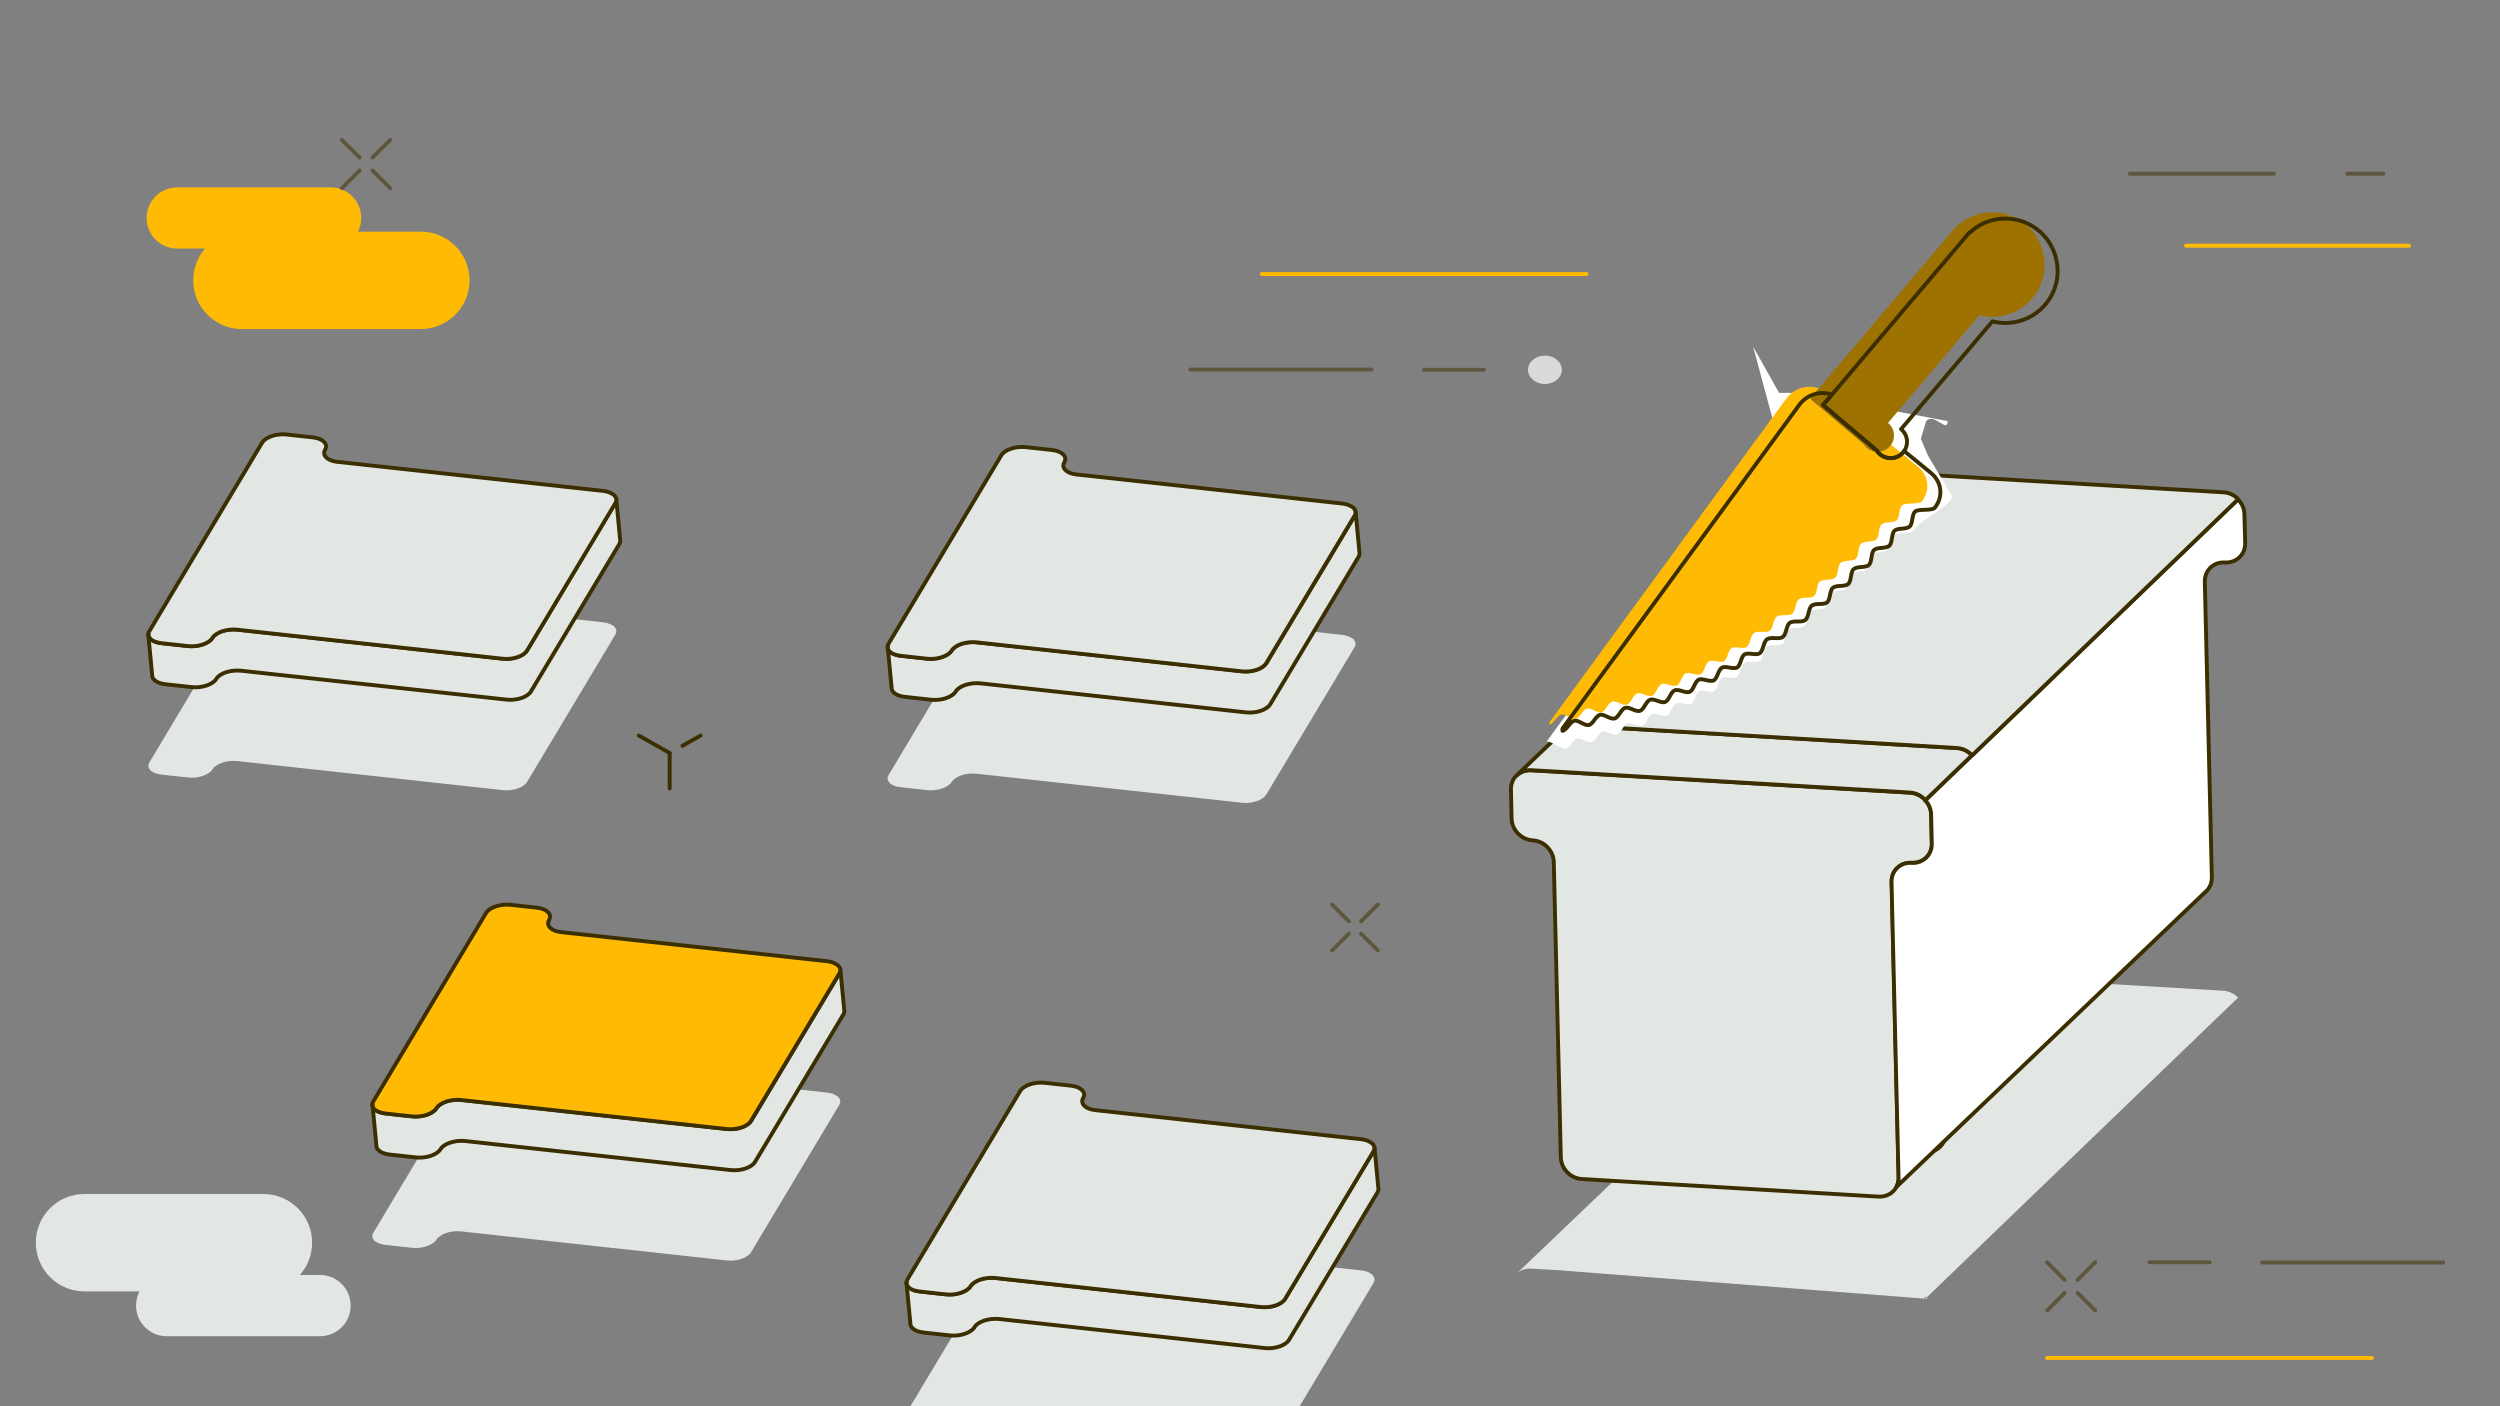 <svg width="1920" height="1080" viewBox="0 0 1920 1080" fill="none" xmlns="http://www.w3.org/2000/svg">
<rect x="0" y="0" width="1920" height="1080" fill="#808080" stroke="none"/>
<g clip-path="url(#clip0_2738_6161)">
<path d="M1707.6 760.9L1416.3 743.7C1416.3 743.7 1416.3 743.7 1416.2 743.7C1412.4 743.5 1408.9 745.1 1406.2 747.6L1402.5 751.1L1200.8 943.7L1199.8 944.7L1164.9 978C1167.7 975.5 1171.4 974.1 1175.6 974.3L1196.7 975.5L1478.7 997.4C1475.7 994 1483.3 997.7 1478.7 997.4L1514.5 962.9L1718.8 766.2C1716 763.2 1712 761.2 1707.6 760.9Z" fill="#E3E7E3"/>
<path d="M473.3 484V484.3C473.4 485.2 473.2 486.3 472.6 487.3L459.8 508.7L404.8 600.5C402.2 604.9 393.8 607.7 386 606.8L182.1 584.5C178.2 584.1 174.1 584.6 170.7 585.7C167.3 586.9 164.5 588.7 163.2 590.8C160.6 595.1 152.1 598 144.3 597.1L130.5 595.6L124.2 594.9C120.6 594.5 117.7 593.4 116 592L115.4 591.4C114.6 590.5 114.1 589.5 114 588.5C113.9 587.5 114.1 586.6 114.7 585.6L201.3 440.9C202.7 438.6 205.7 436.7 209.4 435.6C212.6 434.6 216.5 434.2 220.1 434.6L240.2 436.8C244.1 437.2 247.1 438.5 248.8 440.2C250.5 441.9 251 444 249.7 446.2C247.4 450 250.4 453.8 256.6 455.2C257.4 455.4 258.2 455.5 259.1 455.6L463 477.9C465.4 478.2 467.5 478.7 469.1 479.6C471.5 480.6 472.9 482.2 473.3 484Z" fill="#E3E7E3"/>
<path d="M128 979.2H245.8C258.8 979.2 269.3 989.7 269.3 1002.7C269.3 1015.7 258.8 1026.2 245.8 1026.2H128C115 1026.2 104.5 1015.7 104.5 1002.7C104.5 989.7 115.1 979.2 128 979.2Z" fill="#E3E7E3"/>
<path d="M64.9 917H202.3C222.9 917 239.7 933.7 239.7 954.4C239.7 975 223 991.8 202.3 991.8H64.9C44.3 991.8 27.5 975.1 27.5 954.4C27.5 933.7 44.2 917 64.9 917Z" fill="#E3E7E3"/>
<path d="M136.1 143.9H253.9C266.9 143.9 277.4 154.4 277.4 167.4C277.4 180.4 266.9 190.9 253.9 190.9H136.1C123.1 190.9 112.6 180.4 112.6 167.4C112.6 154.4 123.1 143.9 136.1 143.9Z" fill="#FFBB04"/>
<path d="M185.8 177.9H323.2C343.8 177.9 360.6 194.6 360.6 215.3C360.6 235.9 343.9 252.7 323.2 252.7H185.8C165.2 252.7 148.4 236 148.4 215.3C148.4 194.6 165.1 177.9 185.8 177.9Z" fill="#FFBB04"/>
<path d="M262.6 107.5L276.2 121" stroke="#5F563E" stroke-width="3" stroke-miterlimit="10" stroke-linecap="round" stroke-linejoin="round"/>
<path d="M286.1 130.9L299.6 144.5" stroke="#5F563E" stroke-width="3" stroke-miterlimit="10" stroke-linecap="round" stroke-linejoin="round"/>
<path d="M262.6 144.5L276.2 130.9" stroke="#5F563E" stroke-width="3" stroke-miterlimit="10" stroke-linecap="round" stroke-linejoin="round"/>
<path d="M286.1 121L299.6 107.5" stroke="#5F563E" stroke-width="3" stroke-miterlimit="10" stroke-linecap="round" stroke-linejoin="round"/>
<path d="M1023 694.7L1035.9 707.6" stroke="#5F563E" stroke-width="3" stroke-miterlimit="10" stroke-linecap="round" stroke-linejoin="round"/>
<path d="M1045.3 717.101L1058.2 729.901" stroke="#5F563E" stroke-width="3" stroke-miterlimit="10" stroke-linecap="round" stroke-linejoin="round"/>
<path d="M1023 729.901L1035.9 717.101" stroke="#5F563E" stroke-width="3" stroke-miterlimit="10" stroke-linecap="round" stroke-linejoin="round"/>
<path d="M1045.3 707.6L1058.2 694.7" stroke="#5F563E" stroke-width="3" stroke-miterlimit="10" stroke-linecap="round" stroke-linejoin="round"/>
<path d="M490.6 564.9L514.3 578.3" stroke="#3B2E00" stroke-width="3" stroke-miterlimit="10" stroke-linecap="round" stroke-linejoin="round"/>
<path d="M538.1 564.9L524.1 572.8" stroke="#3B2E00" stroke-width="3" stroke-miterlimit="10" stroke-linecap="round" stroke-linejoin="round"/>
<path d="M514.3 578.301V605.501" stroke="#3B2E00" stroke-width="3" stroke-miterlimit="10" stroke-linecap="round" stroke-linejoin="round"/>
<path d="M1746.4 133.4H1635.7" stroke="#5F563E" stroke-width="3" stroke-miterlimit="10" stroke-linecap="round" stroke-linejoin="round"/>
<path d="M1830.5 133.4H1802.6" stroke="#5F563E" stroke-width="3" stroke-miterlimit="10" stroke-linecap="round" stroke-linejoin="round"/>
<path d="M1850.2 188.7H1678.9" stroke="#FFBB04" stroke-width="3" stroke-miterlimit="10" stroke-linecap="round" stroke-linejoin="round"/>
<path d="M1572.2 969.4L1585.7 983" stroke="#5F563E" stroke-width="3" stroke-miterlimit="10" stroke-linecap="round" stroke-linejoin="round"/>
<path d="M1595.6 992.9L1609.1 1006.4" stroke="#5F563E" stroke-width="3" stroke-miterlimit="10" stroke-linecap="round" stroke-linejoin="round"/>
<path d="M1572.2 1006.4L1585.7 992.9" stroke="#5F563E" stroke-width="3" stroke-miterlimit="10" stroke-linecap="round" stroke-linejoin="round"/>
<path d="M1595.6 983L1609.1 969.4" stroke="#5F563E" stroke-width="3" stroke-miterlimit="10" stroke-linecap="round" stroke-linejoin="round"/>
<path d="M1650.9 969.4H1696.9" stroke="#5F563E" stroke-width="3" stroke-miterlimit="10" stroke-linecap="round" stroke-linejoin="round"/>
<path d="M1572.2 1042.9H1821.7" stroke="#FFBB04" stroke-width="3" stroke-miterlimit="10" stroke-linecap="round" stroke-linejoin="round"/>
<path d="M1737.4 969.6H1876.4" stroke="#5F563E" stroke-width="3" stroke-miterlimit="10" stroke-linecap="round" stroke-linejoin="round"/>
<path d="M1139.7 284H1093.7" stroke="#5F563E" stroke-width="3" stroke-miterlimit="10" stroke-linecap="round" stroke-linejoin="round"/>
<path d="M1218.5 210.5H969" stroke="#FFBB04" stroke-width="3" stroke-miterlimit="10" stroke-linecap="round" stroke-linejoin="round"/>
<path d="M1053.3 283.8H914.2" stroke="#5F563E" stroke-width="3" stroke-miterlimit="10" stroke-linecap="round" stroke-linejoin="round"/>
<path d="M1186.5 294.9C1193.68 294.9 1199.5 290.02 1199.5 284C1199.5 277.98 1193.68 273.1 1186.5 273.1C1179.32 273.1 1173.5 277.98 1173.5 284C1173.5 290.02 1179.32 294.9 1186.5 294.9Z" fill="#D9D9D9"/>
<path d="M1483.7 647.7C1483.8 652 1482.2 655.9 1479.4 658.6C1476.6 661.3 1472.7 662.8 1468.3 662.6C1460.5 662.1 1454.1 667.3 1453 674.5C1452.9 675.4 1452.8 676.4 1452.8 677.4L1457.7 883.6L1458.2 904.2C1458.2 906.9 1457.6 909.4 1456.5 911.5C1454 916.3 1448.8 919.3 1442.8 919L1214.9 905.5C1206.1 905 1198.9 897.5 1198.7 888.8L1193.3 662C1193.2 657.6 1191.3 653.6 1188.4 650.6C1185.5 647.6 1181.5 645.6 1177.1 645.4C1168.4 644.9 1161.1 637.4 1160.9 628.7L1160.4 606.4C1160.3 602.4 1161.7 598.8 1164 596.3L1165.1 595.3C1167.9 592.8 1171.6 591.4 1175.8 591.6L1196.9 592.8L1467 608.8C1471.6 609.1 1475.9 611.3 1478.8 614.7C1481.4 617.6 1483.1 621.4 1483.2 625.5L1483.7 647.7Z" fill="#E3E7E3" stroke="#3B2E00" stroke-width="3" stroke-miterlimit="10" stroke-linecap="round" stroke-linejoin="round"/>
<path d="M1485.6 883.7L1492.8 876.8C1492.8 877 1492.7 877.2 1492.6 877.3C1491 880.2 1488.6 882.4 1485.6 883.7Z" stroke="#3B2E00" stroke-width="3" stroke-miterlimit="10" stroke-linecap="round" stroke-linejoin="round"/>
<path d="M1514.6 580.1L1478.8 614.6C1475.8 611.2 1471.6 609 1467 608.7L1196.9 592.7L1175.8 591.5C1171.6 591.3 1167.9 592.7 1165.1 595.2L1200 561.9L1201 560.9C1203.8 558.4 1207.7 557 1211.9 557.3L1503.2 574.5C1507.5 574.8 1511.6 576.9 1514.6 580.1Z" fill="#E3E7E3" stroke="#3B2E00" stroke-width="3" stroke-miterlimit="10" stroke-linecap="round" stroke-linejoin="round"/>
<path d="M1724.3 417.1C1724.4 421.5 1722.7 425.3 1719.9 428C1717.1 430.7 1713.2 432.2 1708.7 432C1700 431.4 1693.1 438.1 1693.3 446.8L1698.7 673.6C1698.8 677.5 1697.5 681 1695.2 683.6L1693.6 685.2L1693.3 685.4L1492.7 876.9L1485.5 883.8L1456.4 911.6C1457.5 909.5 1458.2 907 1458.1 904.3L1457.6 883.7L1452.7 677.5C1452.7 676.5 1452.7 675.5 1452.9 674.6C1454 667.4 1460.4 662.2 1468.2 662.7C1472.6 663 1476.4 661.4 1479.3 658.7C1482.1 656 1483.8 652.1 1483.6 647.8L1483.1 625.5C1483 621.4 1481.4 617.6 1478.7 614.7L1514.5 580.2L1718.8 383.5C1721.7 386.5 1723.6 390.5 1723.7 394.8L1724.3 417.1Z" fill="white" stroke="#3B2E00" stroke-width="3" stroke-miterlimit="10" stroke-linecap="round" stroke-linejoin="round"/>
<path d="M1718.9 383.4L1514.6 580.1C1511.7 576.9 1507.5 574.8 1503.1 574.5L1211.8 557.3C1207.6 557 1203.7 558.3 1200.9 560.9L1402.6 368.3L1406.3 364.8C1408.9 362.3 1412.4 360.7 1416.3 360.9C1416.3 360.9 1416.3 360.9 1416.4 360.9L1707.7 378.1C1712 378.3 1716 380.3 1718.9 383.4Z" fill="#E3E7E3" stroke="#3B2E00" stroke-width="3" stroke-miterlimit="10" stroke-linecap="round" stroke-linejoin="round"/>
<path d="M1478.8 614.6L1478.6 614.8" stroke="#3B2E00" stroke-width="3" stroke-miterlimit="10" stroke-linecap="round" stroke-linejoin="round"/>
<path d="M473.3 383.4L476.3 414.9C476.4 415.9 476.2 416.9 475.6 417.9L407.8 531C405.2 535.4 396.8 538.2 389 537.3L185 515.1C181.1 514.7 177 515.2 173.6 516.3C170.2 517.4 167.4 519.2 166.1 521.4C163.5 525.7 155 528.6 147.2 527.7L127.1 525.5C123.5 525.1 120.6 524 118.9 522.5L118.3 521.9C117.4 521 116.9 520 116.9 518.9L113.9 487.5C114 488.5 114.5 489.5 115.3 490.4L115.9 491C117.6 492.5 120.5 493.6 124.1 493.9L130.4 494.6L144.2 496.1C152 497 160.5 494.1 163.1 489.8C164.4 487.6 167.2 485.8 170.6 484.7C174 483.6 178.1 483.1 182 483.5L385.9 505.8C393.7 506.7 402.1 503.9 404.7 499.5L459.7 407.7L472.5 386.3C473.1 385.4 473.4 384.3 473.3 383.4Z" fill="#E3E7E3" stroke="#3B2E00" stroke-width="3" stroke-miterlimit="10" stroke-linecap="round" stroke-linejoin="round"/>
<path d="M473.3 383.1V383.4C473.4 384.3 473.2 385.4 472.6 386.4L459.8 407.8L404.8 499.6C402.2 504 393.8 506.8 386 505.9L182.1 483.6C178.2 483.2 174.1 483.7 170.7 484.8C167.3 486 164.5 487.8 163.2 489.9C160.6 494.2 152.1 497.1 144.3 496.2L130.5 494.7L124.2 494C120.6 493.6 117.7 492.5 116 491.1L115.4 490.5C114.6 489.6 114.1 488.6 114 487.6C113.9 486.6 114.1 485.7 114.7 484.7L201.3 340C202.7 337.7 205.7 335.8 209.4 334.7C212.6 333.7 216.5 333.3 220.1 333.7L240.2 335.9C244.1 336.3 247.1 337.6 248.8 339.3C250.5 341 251 343.1 249.7 345.3C247.4 349.1 250.4 352.9 256.6 354.3C257.4 354.5 258.2 354.6 259.1 354.7L463 377C465.4 377.3 467.5 377.8 469.1 378.7C471.5 379.7 472.9 381.3 473.3 383.1Z" fill="#E3E7E3" stroke="#3B2E00" stroke-width="3" stroke-miterlimit="10" stroke-linecap="round" stroke-linejoin="round"/>
<path d="M114.1 487.5L114 486.9" stroke="#3B2E00" stroke-width="3" stroke-miterlimit="10" stroke-linecap="round" stroke-linejoin="round"/>
<path d="M645.3 845.2V845.5C645.4 846.4 645.2 847.5 644.6 848.5L631.8 869.9L576.8 961.7C574.2 966.1 565.8 968.9 558 968L354.1 945.7C350.2 945.3 346.1 945.8 342.7 946.9C339.3 948.1 336.5 949.9 335.2 952C332.6 956.3 324.1 959.2 316.3 958.3L302.5 956.8L296.2 956.1C292.6 955.7 289.7 954.6 288 953.2L287.4 952.6C286.6 951.7 286.1 950.7 286 949.7C285.9 948.7 286.1 947.8 286.7 946.8L373.3 802.1C374.7 799.8 377.7 797.9 381.4 796.8C384.6 795.8 388.5 795.4 392.1 795.8L412.2 798C416.1 798.4 419.1 799.7 420.8 801.4C422.5 803.1 423 805.2 421.7 807.4C419.4 811.2 422.4 815 428.6 816.4C429.4 816.6 430.2 816.7 431.1 816.8L635 839.1C637.4 839.4 639.5 839.9 641.1 840.8C643.6 841.9 645 843.5 645.3 845.2Z" fill="#E3E7E3"/>
<path d="M645.401 744.601L648.401 776.101C648.501 777.101 648.301 778.101 647.701 779.101L579.901 892.301C577.301 896.701 568.901 899.501 561.101 898.601L357.201 876.301C353.301 875.901 349.201 876.401 345.801 877.501C342.401 878.601 339.601 880.401 338.301 882.601C335.701 886.901 327.201 889.801 319.401 888.901L299.301 886.701C295.701 886.301 292.801 885.201 291.101 883.701L290.501 883.101C289.601 882.201 289.101 881.201 289.101 880.101L286.101 848.701C286.201 849.701 286.701 850.701 287.501 851.601L288.101 852.201C289.801 853.701 292.701 854.801 296.301 855.101L302.601 855.801L316.401 857.301C324.201 858.201 332.701 855.301 335.301 851.001C336.601 848.801 339.401 847.001 342.801 845.901C346.201 844.801 350.301 844.301 354.201 844.701L558.101 867.001C565.901 867.901 574.301 865.101 576.901 860.701L631.901 768.901L644.701 747.501C645.201 746.601 645.401 745.601 645.401 744.601Z" fill="#E3E7E3" stroke="#3B2E00" stroke-width="3" stroke-miterlimit="10" stroke-linecap="round" stroke-linejoin="round"/>
<path d="M645.3 744.3V744.6C645.4 745.5 645.2 746.6 644.6 747.6L631.8 769L576.8 860.8C574.2 865.2 565.8 868 558 867.1L354.1 844.8C350.2 844.4 346.1 844.9 342.7 846C339.3 847.2 336.5 849 335.2 851.1C332.6 855.4 324.1 858.3 316.3 857.4L302.5 855.9L296.2 855.2C292.6 854.8 289.7 853.7 288 852.3L287.4 851.7C286.6 850.8 286.1 849.8 286 848.8C285.9 847.8 286.1 846.9 286.7 845.9L373.3 701.2C374.7 698.9 377.7 697 381.4 695.9C384.6 694.9 388.5 694.5 392.1 694.9L412.2 697.1C416.1 697.5 419.1 698.8 420.8 700.5C422.5 702.2 423 704.3 421.7 706.5C419.4 710.3 422.4 714.1 428.6 715.5C429.4 715.7 430.2 715.8 431.1 715.9L635 738.2C637.4 738.5 639.5 739 641.1 739.9C643.6 741 645 742.5 645.3 744.3Z" fill="#FFBB04" stroke="#3B2E00" stroke-width="3" stroke-miterlimit="10" stroke-linecap="round" stroke-linejoin="round"/>
<path d="M286.101 848.801V848.101" stroke="#3B2E00" stroke-width="3" stroke-miterlimit="10" stroke-linecap="round" stroke-linejoin="round"/>
<path d="M1055.6 981.9V982.2C1055.7 983.1 1055.5 984.1 1054.9 985.2L1042.1 1006.6L998.1 1080H699.2L731.7 1025.8L758.2 981.6L783.8 938.8C785.2 936.5 788.2 934.6 791.9 933.5C795.1 932.5 799 932.1 802.6 932.5L822.7 934.7C826.6 935.1 829.6 936.4 831.3 938.1C833 939.8 833.4 942 832.2 944.1C829.8 948 832.9 951.7 839.1 953.1C839.9 953.3 840.7 953.4 841.6 953.5L1002.9 971.1L1023.4 973.3L1045.5 975.7C1047.9 975.9 1050 976.5 1051.6 977.4C1053.8 978.6 1055.2 980.2 1055.6 981.9Z" fill="#E3E7E3"/>
<path d="M1055.6 881.301L1058.6 912.801C1058.7 913.801 1058.5 914.801 1057.9 915.801L990 1029C987.4 1033.4 979 1036.2 971.2 1035.3L767.3 1013C763.4 1012.6 759.3 1013.1 755.9 1014.2C752.5 1015.3 749.7 1017.1 748.4 1019.3C745.8 1023.6 737.3 1026.5 729.5 1025.6L709.4 1023.4C705.8 1023 702.9 1021.9 701.2 1020.4L700.6 1019.8C699.7 1018.9 699.2 1017.9 699.2 1016.8L696.2 985.401C696.3 986.401 696.8 987.401 697.6 988.301L698.2 988.901C699.9 990.401 702.8 991.501 706.4 991.801L712.7 992.501L726.5 994.001C734.3 994.901 742.8 992.001 745.4 987.701C746.7 985.501 749.5 983.701 752.9 982.601C756.3 981.501 760.4 981.001 764.3 981.401L968.2 1003.7C976 1004.6 984.4 1001.8 987 997.401L1042 905.601L1054.8 884.201C1055.4 883.301 1055.7 882.301 1055.6 881.301Z" fill="#E3E7E3" stroke="#3B2E00" stroke-width="3" stroke-miterlimit="10" stroke-linecap="round" stroke-linejoin="round"/>
<path d="M1055.5 881V881.3C1055.6 882.2 1055.4 883.301 1054.8 884.301L1042 905.701L987 997.501C984.4 1001.9 976 1004.7 968.2 1003.8L764.3 981.501C760.4 981.101 756.3 981.6 752.9 982.7C749.5 983.9 746.7 985.701 745.4 987.801C742.8 992.1 734.3 995.001 726.5 994.101L712.7 992.601L706.4 991.901C702.8 991.501 699.9 990.401 698.2 989.001L697.6 988.4C696.8 987.5 696.3 986.501 696.2 985.501C696.1 984.501 696.3 983.601 696.9 982.601L783.5 837.901C784.9 835.601 787.9 833.701 791.6 832.601C794.8 831.601 798.7 831.201 802.3 831.601L822.4 833.8C826.3 834.2 829.3 835.501 831 837.201C832.7 838.901 833.2 841.001 831.9 843.201C829.6 847.001 832.6 850.801 838.8 852.201C839.6 852.401 840.4 852.501 841.3 852.601L1045.2 874.9C1047.6 875.2 1049.7 875.701 1051.3 876.601C1053.8 877.701 1055.2 879.3 1055.5 881Z" fill="#E3E7E3" stroke="#3B2E00" stroke-width="3" stroke-miterlimit="10" stroke-linecap="round" stroke-linejoin="round"/>
<path d="M696.3 985.501V984.801" stroke="#3B2E00" stroke-width="3" stroke-miterlimit="10" stroke-linecap="round" stroke-linejoin="round"/>
<path d="M1041 493.7V494C1041.1 494.9 1040.9 496 1040.3 497L1027.5 518.4L972.5 610.2C969.9 614.6 961.5 617.4 953.7 616.5L749.8 594.2C745.9 593.8 741.8 594.3 738.4 595.4C735 596.6 732.2 598.4 730.9 600.5C728.3 604.8 719.8 607.7 712 606.8L698.2 605.3L691.9 604.6C688.3 604.2 685.4 603.1 683.7 601.7L683.1 601.1C682.3 600.2 681.8 599.2 681.7 598.2C681.6 597.2 681.8 596.3 682.4 595.3L769 450.6C770.4 448.3 773.4 446.4 777.1 445.3C780.3 444.3 784.2 443.9 787.8 444.3L807.9 446.5C811.8 446.9 814.8 448.2 816.5 449.9C818.2 451.6 818.7 453.7 817.4 455.9C815.1 459.7 818.1 463.5 824.3 464.9C825.1 465.1 825.9 465.2 826.8 465.3L1030.7 487.6C1033.1 487.9 1035.2 488.4 1036.8 489.3C1039.3 490.3 1040.7 491.9 1041 493.7Z" fill="#E3E7E3"/>
<path d="M1041.1 393.101L1044.1 424.601C1044.2 425.601 1044 426.601 1043.4 427.601L975.601 540.801C973.001 545.201 964.601 548.001 956.801 547.101L752.901 524.801C749.001 524.401 744.901 524.901 741.501 526.001C738.101 527.101 735.301 528.901 734.001 531.101C731.401 535.401 722.901 538.301 715.101 537.401L695.001 535.201C691.401 534.801 688.501 533.701 686.801 532.201L686.201 531.601C685.301 530.701 684.801 529.701 684.801 528.601L681.801 497.201C681.901 498.201 682.401 499.201 683.201 500.101L683.801 500.701C685.501 502.201 688.401 503.301 692.001 503.601L698.301 504.301L712.101 505.801C719.901 506.701 728.401 503.801 731.001 499.501C732.301 497.301 735.101 495.501 738.501 494.401C741.901 493.301 746.001 492.801 749.901 493.201L953.801 515.501C961.601 516.401 970.001 513.601 972.601 509.201L1027.6 417.401L1040.4 396.001C1040.9 395.101 1041.1 394.001 1041.1 393.101Z" fill="#E3E7E3" stroke="#3B2E00" stroke-width="3" stroke-miterlimit="10" stroke-linecap="round" stroke-linejoin="round"/>
<path d="M1041 392.8V393.1C1041.1 394 1040.9 395.1 1040.3 396.1L1027.5 417.5L972.5 509.3C969.9 513.7 961.5 516.5 953.7 515.6L749.8 493.3C745.9 492.9 741.8 493.4 738.4 494.5C735 495.7 732.2 497.5 730.9 499.6C728.3 503.9 719.8 506.8 712 505.9L698.2 504.4L691.9 503.7C688.3 503.3 685.4 502.2 683.7 500.8L683.1 500.2C682.3 499.3 681.8 498.3 681.7 497.3C681.6 496.3 681.8 495.4 682.4 494.4L769 349.7C770.4 347.4 773.4 345.5 777.1 344.4C780.3 343.4 784.2 343 787.8 343.4L807.9 345.6C811.8 346 814.8 347.3 816.5 349C818.2 350.7 818.7 352.8 817.4 355C815.1 358.8 818.1 362.6 824.3 364C825.1 364.2 825.9 364.3 826.8 364.4L1030.7 386.7C1033.1 387 1035.2 387.5 1036.8 388.4C1039.3 389.4 1040.7 391 1041 392.8Z" fill="#E3E7E3" stroke="#3B2E00" stroke-width="3" stroke-miterlimit="10" stroke-linecap="round" stroke-linejoin="round"/>
<path d="M681.801 497.201V496.601" stroke="#3B2E00" stroke-width="3" stroke-miterlimit="10" stroke-linecap="round" stroke-linejoin="round"/>
<path d="M1187.8 569.5C1191 568.8 1199.4 575.8 1202.8 575C1206 574.2 1208 568 1211.3 567.2C1214.5 566.4 1219.2 570.9 1222.5 570C1225.7 569.1 1227.4 562.8 1230.7 561.8C1233.9 560.9 1238.7 565.2 1242 564.1C1245.2 563.1 1246.6 556.7 1249.8 555.6C1252.9 554.5 1258 558.5 1261.3 557.3C1264.4 556.1 1265.5 549.7 1268.6 548.4C1271.7 547.1 1277 550.9 1280.2 549.5C1283.2 548.2 1284 541.7 1287.1 540.2C1290.1 538.7 1295.6 542.2 1298.7 540.7C1301.6 539.2 1302 532.7 1305 531C1307.9 529.3 1313.7 532.5 1316.6 530.8C1319.5 529.1 1319.4 522.6 1322.3 520.8C1325.1 519 1331 521.8 1333.9 519.9C1336.9 517.8 1336.7 511.2 1339.6 509.2C1342.6 507.1 1348.7 509.5 1351.6 507.4C1354.6 505.3 1354.1 498.6 1357 496.6C1359.9 494.4 1366.1 496.6 1368.9 494.4C1371.8 492.2 1371.1 485.6 1373.9 483.4C1376.7 481.1 1383 483.1 1385.7 480.8C1388.5 478.5 1387.6 471.9 1390.2 469.6C1392.9 467.2 1399.3 469 1401.9 466.7C1404.6 464.3 1403.5 457.8 1406.1 455.3C1408.8 452.9 1415.2 454.5 1417.8 452.1C1420.4 449.6 1419.2 443.2 1421.8 440.6C1424.4 438.2 1430.8 439.7 1433.5 437.3C1436.1 434.8 1434.9 428.4 1437.5 425.8C1440.1 423.4 1446.5 425 1449.2 422.5C1451.8 420.1 1450.6 413.6 1453.3 411.1C1455.9 408.7 1465.4 410.7 1468.2 408.3C1468.2 408.3 1468.2 408.3 1468.3 408.3C1476.7 397 1505.5 385.8 1497.7 378.6L1480.8 350.1L1475.2 337L1479.3 323.4C1485.2 316.4 1495.8 333.1 1495.8 323.4L1380.6 301.7H1366.3L1346.4 266.2L1363.6 330.1L1187.8 569.5Z" fill="white"/>
<path d="M1475.8 385.3C1475.7 385.4 1475.7 385.4 1475.8 385.3C1472.9 387.7 1463.3 385.8 1460.8 388.1C1458.1 390.6 1459.2 397.1 1456.7 399.5C1454 402 1447.6 400.4 1445 402.8C1442.4 405.3 1443.6 411.8 1441 414.3C1438.3 416.8 1431.9 415.2 1429.3 417.6C1426.7 420.1 1427.9 426.6 1425.3 429.1C1422.7 431.5 1416.3 429.9 1413.6 432.3C1411 434.7 1412.1 441.2 1409.4 443.7C1406.7 446.1 1400.4 444.3 1397.7 446.6C1395 448.9 1395.9 455.5 1393.2 457.8C1390.5 460.1 1384.2 458 1381.4 460.4C1378.7 462.6 1379.3 469.2 1376.4 471.4C1373.7 473.6 1367.4 471.4 1364.5 473.6C1361.7 475.7 1362.1 482.3 1359.1 484.4C1356.3 486.5 1350.1 484 1347.1 486.2C1344.2 488.2 1344.4 494.8 1341.4 496.9C1338.6 498.8 1332.7 496 1329.8 497.8C1326.9 499.6 1327 506.1 1324.1 507.8C1321.2 509.5 1315.4 506.3 1312.5 508C1309.5 509.6 1309.1 516.1 1306.2 517.7C1303.1 519.3 1297.6 515.8 1294.6 517.2C1291.5 518.7 1290.8 525.2 1287.7 526.5C1284.6 527.9 1279.3 524.1 1276.1 525.4C1273 526.7 1271.9 533.1 1268.8 534.3C1265.6 535.5 1260.5 531.5 1257.3 532.6C1254.1 533.7 1252.7 540.1 1249.5 541.1C1246.2 542.2 1241.4 537.9 1238.2 538.8C1234.9 539.8 1233.2 546.1 1230 547C1226.7 547.9 1222 543.4 1218.8 544.2C1215.4 545.1 1213.5 551.3 1210.3 552C1206.9 552.8 1202.4 548.1 1199.2 548.7C1195.8 549.5 1193.2 555.9 1190 556.5C1189.8 555.8 1189.8 555 1190.3 554.3C1250.8 471.6 1311.3 388.9 1371.8 306.2C1377.7 298.1 1388 295.2 1396.9 298.2L1390.1 306.2L1431.4 341.2C1433.6 344.7 1437.5 347 1442 347C1446.3 347 1450.1 344.9 1452.4 341.6L1472.8 358.3C1481.6 365.4 1482.6 377 1475.8 385.3Z" fill="#FFBB04"/>
<path d="M1532.2 243.3C1528 243.5 1524 243.1 1520.2 242.1L1450 324.8C1452.8 327.1 1454.6 330.6 1454.6 334.5C1454.6 337.1 1453.8 339.6 1452.4 341.6C1450.1 344.9 1446.4 347.1 1442 347.1C1437.5 347.1 1433.6 344.8 1431.4 341.3L1390.1 306.3L1396.9 298.3L1502.5 173.7L1503.3 173.4C1509.9 167.4 1518.5 163.6 1528.1 163.1C1530.4 163 1532.7 163.1 1535 163.4C1549.2 165.1 1561.2 174.2 1566.8 187C1568.7 191.4 1569.9 196.2 1570.2 201.3C1571.4 223.3 1554.3 242.2 1532.2 243.3Z" fill="#9E7200"/>
<path d="M1485.8 390.1C1485.7 390.1 1485.7 390.1 1485.8 390.1ZM1485.8 390.1C1482.9 392.5 1473.3 390.6 1470.8 392.9C1468.1 395.4 1469.2 401.9 1466.7 404.3C1464 406.8 1457.6 405.2 1455 407.6C1452.4 410.1 1453.6 416.6 1451 419.1C1448.3 421.6 1441.9 420 1439.3 422.4C1436.7 424.9 1437.9 431.4 1435.3 433.9C1432.7 436.3 1426.3 434.7 1423.6 437.1C1421 439.5 1422.1 446 1419.4 448.5C1416.7 450.9 1410.4 449.1 1407.7 451.4C1405 453.7 1405.9 460.3 1403.2 462.6C1400.5 464.9 1394.2 462.8 1391.4 465.2C1388.7 467.4 1389.3 474 1386.4 476.2C1383.7 478.4 1377.4 476.2 1374.5 478.4C1371.7 480.5 1372.1 487.1 1369.1 489.2C1366.3 491.3 1360.1 488.8 1357.1 491C1354.2 493 1354.4 499.6 1351.4 501.7C1348.6 503.6 1342.7 500.8 1339.8 502.6C1336.9 504.4 1337 510.9 1334.1 512.6C1331.2 514.3 1325.4 511.1 1322.5 512.8C1319.5 514.4 1319.1 520.9 1316.2 522.5C1313.1 524.1 1307.6 520.6 1304.6 522C1301.5 523.5 1300.8 530 1297.7 531.3C1294.6 532.7 1289.3 528.9 1286.1 530.2C1283 531.5 1281.9 537.9 1278.8 539.1C1275.6 540.3 1270.5 536.3 1267.3 537.4C1264.1 538.5 1262.7 544.9 1259.5 545.9C1256.2 547 1251.4 542.7 1248.2 543.6C1244.9 544.6 1243.2 550.9 1240 551.8C1236.7 552.7 1232 548.2 1228.8 549C1225.4 549.9 1223.5 556.1 1220.3 556.8C1216.9 557.6 1212.4 552.9 1209.2 553.5C1205.8 554.3 1203.2 560.7 1200 561.3C1199.8 560.6 1199.8 559.8 1200.3 559.1C1260.8 476.4 1321.3 393.7 1381.8 311C1387.7 302.9 1398 300 1406.9 303L1400.1 311L1441.4 346C1443.6 349.5 1447.5 351.8 1452 351.8C1456.3 351.8 1460.1 349.7 1462.4 346.4L1482.8 363.1C1491.5 370.1 1492.6 381.7 1485.8 390.1Z" stroke="#3B2E00" stroke-width="3" stroke-miterlimit="10" stroke-linecap="round" stroke-linejoin="round"/>
<path d="M1542.2 248C1538 248.2 1534 247.8 1530.2 246.8L1460 329.6C1462.8 331.9 1464.6 335.4 1464.6 339.3C1464.6 341.9 1463.8 344.4 1462.4 346.4C1460.1 349.7 1456.4 351.9 1452 351.9C1447.5 351.9 1443.6 349.6 1441.4 346.1L1400.1 311.1L1406.9 303.1L1512.5 178.5L1513.3 178.2C1519.9 172.2 1528.5 168.4 1538.1 167.9C1540.4 167.8 1542.7 167.9 1545 168.2C1559.2 169.9 1571.2 179 1576.8 191.8C1578.7 196.2 1579.9 201 1580.2 206.1C1581.4 228.1 1564.3 246.9 1542.2 248Z" stroke="#3B2E00" stroke-width="3" stroke-miterlimit="10" stroke-linecap="round" stroke-linejoin="round"/>
</g>
<defs>
<clipPath id="clip0_2738_6161">
<rect width="1920" height="1080" fill="white"/>
</clipPath>
</defs>
</svg>
